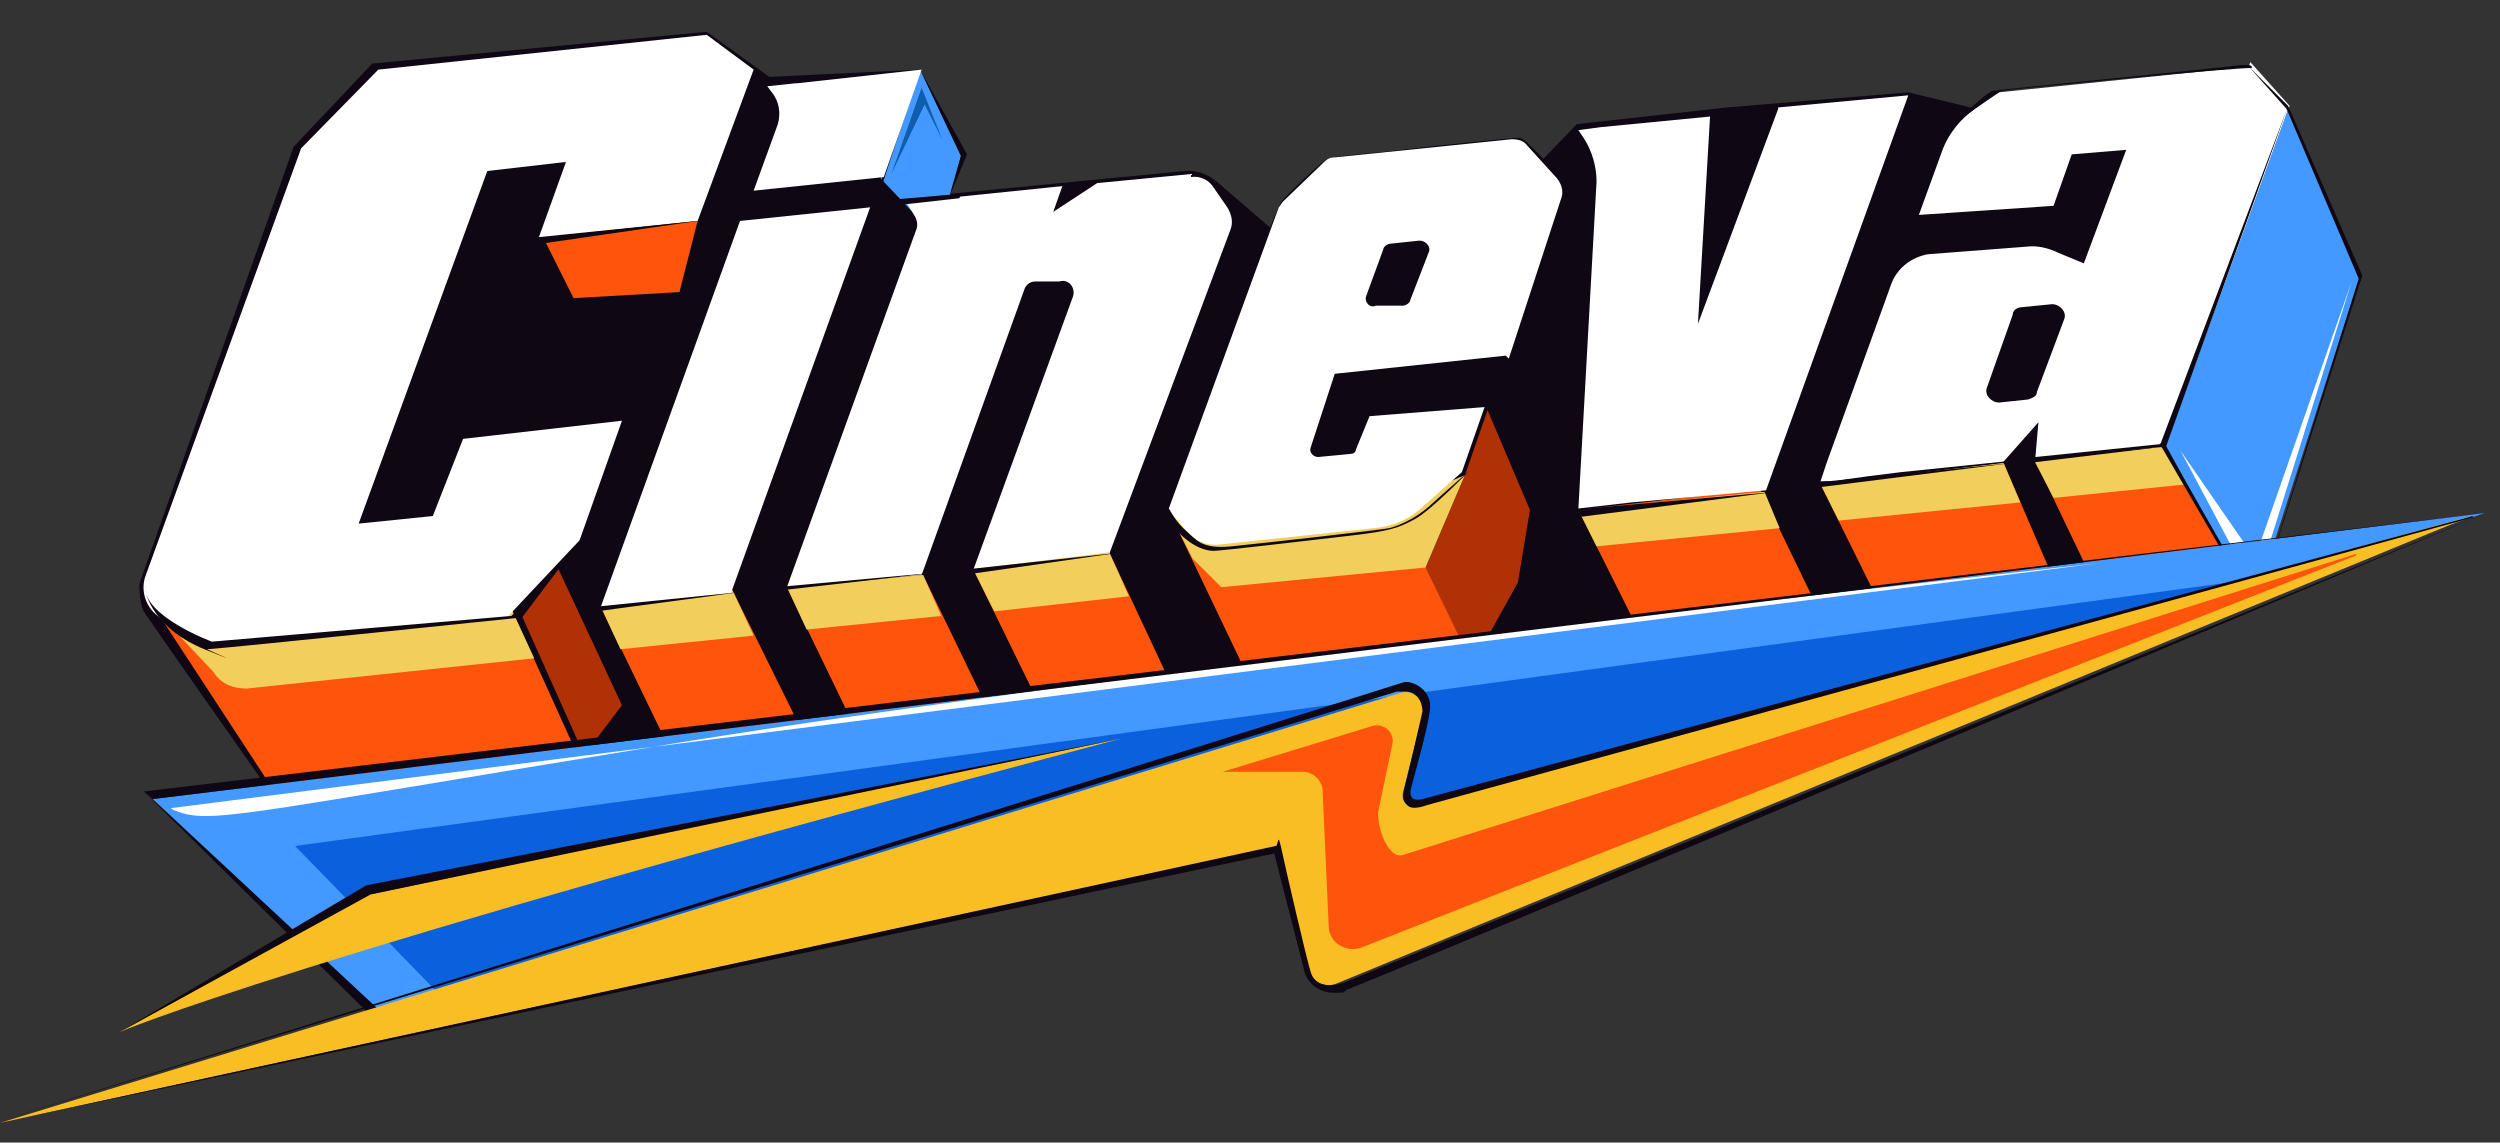 <?xml version="1.0" encoding="UTF-8"?> <svg xmlns="http://www.w3.org/2000/svg" id="Layer_3" version="1.1" viewBox="0 0 165.2 75.5"><rect x="0" y="0" width="165.2" height="75.5" fill="#333333" stroke="none"/><defs><style> .st0 { fill: #0e5ead; } .st1 { fill: #af3105; } .st2 { fill: #ff540b; } .st3 { fill: #f2ce5c; } .st4 { fill: #fff; } .st5 { fill: #4399ff; } .st6 { fill: #fabe25; } .st7 { fill: #a33b30; } .st8 { fill: #0b61dd; } .st9 { fill: #0f0714; } </style></defs><path class="st9" d="M51,5.2l-4.3-3.1-22.1,2.1-5.2,5.5-10.2,28.9s0,1.3.3,1.8,7.9,11.3,7.9,11.3L50.8,17.1l.2-11.9Z"></path><polyline class="st7" points="38.6 35.6 43 45.4 38.3 50.2 33.8 40.8 38.6 35.6"></polyline><polyline class="st7" points="97.6 29.4 100.7 36.2 97.3 43.9 92.8 34.5 97.6 29.4"></polyline><path class="st9" d="M23.7,18.1l-5.4,34.3,129.1-13.7,3.3-26.6-24.6-6-12,1-9.9,1.1-5.2,5.4-14.3,2.1-4.3-3.7c-.6-.5-1.4-.8-2.1-.7l-15.5,1.5-.9.4-3.7-1.5-8.5-7.2-25.5,6.8-.6,6.7Z"></path><polyline class="st2" points="9.7 39.4 18 52.1 38.3 50.2 33.5 39.6 9.9 39.2"></polyline><polyline class="st2" points="39.7 40.1 44.2 49.4 53 48.3 48.4 39 39.7 40.1"></polyline><polyline class="st2" points="52 38.8 56.5 48.1 65.4 47.1 61 38 52 38.8"></polyline><polyline class="st2" points="64.3 37.6 73.3 36.5 77.7 45.9 68.8 46.8 64.3 37.6"></polyline><polyline class="st2" points="77.3 33.9 82.8 45.4 97.4 43.9 92.9 34.8 77.3 33.9"></polyline><polyline class="st2" points="104.3 33.7 108.8 42.7 120.7 41.4 116.3 32.3 104.3 33.7"></polyline><path class="st3" d="M13.3,41.6l20.2-2,1.8,3.9-19,2c-.9,0-1.7-.3-2.2-1.1l-3.2-3.4,2.4.6Z"></path><polyline class="st3" points="39.7 40.1 41 42.9 49.8 42 48.4 39 39.7 40.1"></polyline><polyline class="st3" points="104.3 33.7 105.5 36.1 117.6 34.9 116.6 32.5 104.3 33.7"></polyline><polygon class="st9" points="50.4 5.1 60.8 4.6 50.4 5.8 50.4 5.1"></polygon><polyline class="st1" points="98.3 27.1 101.1 33.7 100.3 38.5 97.3 43.9 94.2 37.5 96.8 31.4 98.3 27.1"></polyline><polygon class="st1" points="34.4 40.5 36.9 37.6 41.1 46.6 38.6 49.9 34.4 40.5"></polygon><polygon class="st5" points="60.8 4.6 63.5 10.3 62 15.8 58.2 11.8 60.8 4.6"></polygon><polygon class="st3" points="77.3 33.9 78.8 36.9 80.7 38.8 94.2 37.5 96.8 31.4 91.3 33.7 77.3 33.9"></polygon><polygon class="st9" points="58.2 12 60.8 4.6 58.2 12.5 58.2 12"></polygon><path class="st9" d="M83.6,15.9s.8-2.2,1.1-2.6,2.6-2.6,3-2.8,3.4-.4,4.9-.6,7.4-.8,7.7-.8.5.2.9.6,1.4,1.4,1.4,1.4l-2,2.7-17.1,2.2Z"></path><g><path class="st4" d="M35.9,15.7l10.2-1.1,3.7-10-3.1-2.3-21.7,2.3-5.1,5.2-10.3,28.3c-.3.9,0,1.9.7,2.5l2.2,1.8c.4.3,1,.5,1.5.4l19.5-2,4.8-5.1,2.8-7.9-10.5,1.2-2,5.1s0,0,0,0l-4.9.5s0,0,0,0l8.5-23.3s0,0,0,0l5.2-.6s0,0,0,0l-1.8,5Z"></path><g><polygon class="st4" points="39.7 40.1 48.3 39.2 57.5 13.7 48.9 14.6 39.7 40.1"></polygon><path class="st4" d="M52.6,5.5l-1.9.2.3.4c.5.6.6,1.4.4,2.1l-1.6,4.4,8.6-.9,2.5-7.1-8.2.9Z"></path></g><path class="st4" d="M117.5,7.2l-5.3,14.2.8-13.7-7.2.7h0s-1.5.2-1.5.2l.4.6c.5.8.8,1.8.8,2.8l-1.2,21.6,3.5-.4,8.9-.8,9.4-26.1-8.6.8Z"></path><path class="st4" d="M78.7,11.5l-6.2.6-2.9,1.9.6-1.7-8.8.9h0s-1.5.2-1.5.2l.5.8c.2.3.3.7.1,1.1l-8.5,23.5,8.9-.8,6.8-18.9c.1-.3.4-.5.7-.5h1.6c.6-.2,1.1.4.9,1l-6.6,18.1,9-1.1,8-21.4c.2-.5.1-1-.2-1.5l-.9-1.3c-.3-.5-.9-.8-1.5-.7Z"></path><path class="st4" d="M99.7,23.7l3.5-10.7c.1-.4,0-.8-.3-1.2l-2-2.2c-.2-.3-.6-.4-1-.4l-11.7,1.2c-.3,0-.5.1-.7.3l-2.7,2.6c-.1.1-.2.3-.3.4l-7.3,20,1.3,1.5c.5.6,1.2.8,1.9.8h0s0,0,0,0l10.4-1.1c1.2-.1,2.4-.6,3.3-1.5l2.5-2.2,1.5-4.3-7.6.6-.9,2.2c0,.2-.2.3-.4.3l-2.1.2c-.3,0-.6-.3-.5-.6l1.6-4.9,11.3-1.2ZM91.9,16.1l1.9-.2c.4,0,.8.4.6.8l-1.2,3.1c0,.2-.3.4-.5.4h-1.8c-.4.2-.8-.3-.6-.7l1.1-3c0-.2.3-.4.5-.4Z"></path><path class="st4" d="M148.6,4.4l-16.5,1.7-1.6,1.1c-.9.6-1.7,1.6-2.1,2.6l-1.6,4.4,8.9-.6,1.2-3.4,3.6-.3-2.8,7.5-1.7-.7c-.6-.3-1.4-.5-2.1-.4l-6.5.5c-1.1.2-2,.9-2.4,1.9l-4.3,11.9-.4,1.2h1.1c0-.1,4.2-.6,4.2-.6l6.8-.7,2.3-2.6-.2,2.3,8.7-.9,8.1-22.3-2.6-2.9ZM131.3,25.6l1.7-4.8c0-.3.3-.5.6-.5l2-.2c.5,0,1,.5.8,1l-1.8,4.8c0,.3-.3.4-.6.5l-1.9.2c-.5,0-1-.5-.8-1Z"></path></g><polygon class="st5" points="151.2 7.2 155.9 18.4 149 39.8 143.1 29.5 151.2 7.2"></polygon><polygon class="st2" points="35.9 15.7 37.9 19.7 44.9 19.3 46.1 14.6 35.9 15.7"></polygon><polygon class="st2" points="120.3 32 124.8 41.1 136.4 39.9 132.4 30.6 120.3 32"></polygon><polygon class="st2" points="135.1 31.7 139.5 40.9 148.8 39.8 143.8 30.8 135.1 31.7"></polygon><polygon class="st3" points="52 38.8 53.3 41.6 62.2 40.7 61 38 52 38.8"></polygon><polygon class="st3" points="64.3 37.6 65.7 40.4 74.6 39.4 73.3 36.5 64.3 37.6"></polygon><polygon class="st3" points="120.3 32 121.5 34.4 133.5 33.2 132.4 30.6 120.3 32"></polygon><polygon class="st3" points="134.4 30.4 135.7 32.9 144.5 32 143.1 29.5 134.4 30.4"></polygon><polygon class="st9" points="148.8 39.8 142.7 29.3 143.1 29.4 148.8 39.8"></polygon><polygon class="st9" points="35.3 15.7 46.1 14.6 34.4 16.3 35.3 15.7"></polygon><path class="st9" d="M38.6,35.6l-4.8,5.1-19.8,1.7s-4.6-1.7-4.4-3.7c-.1.6.7,2.9,3.9,4.2s.1,0,.2,0c1.6-.1,20.8-2.1,20.8-2.1l4-5.3Z"></path><polygon class="st9" points="39.3 40.1 49.1 39.1 39.4 40.4 39.3 40.1"></polygon><polygon class="st9" points="9.5 52.3 25.4 68 25.2 66.8 9.5 52.3"></polygon><polygon class="st9" points="51.3 38.8 62.2 37.8 50.8 39.1 51.3 38.8"></polygon><polygon class="st9" points="64.1 37.6 74.1 36.5 63.6 38 64.1 37.6"></polygon><polygon class="st9" points="60.8 4.6 63.5 10.3 62.7 13.1 63.9 10.2 60.8 4.6"></polygon><path class="st9" d="M77.3,33.7s.4.8,1.1,1.4,1,1.2,3,1,10-1.1,10.4-1.2,1.6-.5,2.7-1.5,2.6-2.3,2.6-2.3c0,0-2.5,2.6-3.6,3.2s-1.7.8-4.3,1.1-8.5,1-9,1c-1.2,0-2.6-1.2-3.2-2.5s.3-.2.3-.2Z"></path><polygon class="st9" points="103.7 33.7 117.3 32.5 103.3 34.3 103.7 33.7"></polygon><polygon class="st9" points="119.8 31.9 132.9 30.6 119.4 32.3 119.8 31.9"></polygon><polygon class="st9" points="134.3 30.3 143.1 29.5 134 30.6 134.3 30.3"></polygon><polygon class="st9" points="149.2 39.8 156 18.5 155.9 18.3 149.2 39.8"></polygon><polyline class="st9" points="142.7 29.5 151.2 7 143.1 29.6 142.5 29.5"></polyline><polygon class="st9" points="156.1 18.2 151.2 7 148.6 4.4 151.1 7.2 155.9 18.5 156 18.6 156.1 18.2"></polygon><path class="st9" d="M129,8.3s2.9-2.2,3.3-2.3,16-1.6,16.5-1.5c0-.2,0-.3-1.6-.1s-15,1.5-15.5,1.6-2.7,2.3-2.7,2.3Z"></path><polygon class="st4" points="144.1 29.8 149 39 155.4 18.6 149 36.9 144.1 29.8"></polygon><polygon class="st0" points="58.9 11.5 60.9 5.8 62.3 9.3 61.1 6.9 58.9 11.5"></polygon><polygon class="st5" points="10.1 52.8 26.4 68 133.4 44.2 164.2 33.9 10.1 52.8"></polygon><polygon class="st8" points="19.5 55.9 29.7 66.4 90.3 54.8 153.8 37.6 19.5 55.9"></polygon><path class="st4" d="M11.3,53.4l127.5-16.2s-64,7-94.1,11.9-30.8,5.4-33.3,4.4Z"></path><path class="st6" d="M24.5,59.1s10.6-2.3,49.6-10.3C18.8,63.4,7.9,68.2,7.9,68.2l16.6-9.2Z"></path><path class="st6" d="M0,74.2l92.5-28.4c.9-.3,1.7.5,1.5,1.4l-1.3,5.2c-.1.6.4,1.1.9.9l69.7-19.2-75,30.9c-.8.3-1.6-.1-1.8-.9l-2-8.2L0,74.2Z"></path><path class="st2" d="M155.7,36.6l-63,19.9c-1,.3-1.8-2-1.6-3l.9-4.3c.2-.8-.6-1.5-1.4-1.2l-9.8,3h5.3c.7,0,1.3.6,1.3,1.3l.4,8.9c0,1.1,1.2,1.8,2.2,1.4l65.7-25.9Z"></path><polygon class="st9" points="164.2 33.9 9.5 52.3 10.1 52.8 164.2 33.9"></polygon><path class="st9" d="M0,74.2l84.2-17.8,2,7.8c.2.8,1,1.4,1.9,1.4s.6,0,.9-.2c1.7-.6,75.3-31.5,75.3-31.5,0,0-74.6,30.7-75.4,31s-2,.4-2.3-.7c-.3-1-1.6-6.6-1.9-8s-.2-.3-.4-.3L0,74.2Z"></path><path class="st9" d="M163.4,34.2l-69.1,19s-1,.4-1.3,0c-.2-.2-.4-.4-.2-1.1s1.2-5.1,1.2-5.1c0,0,0-1.4-1.3-1.3h-.4c0,0-92.1,28.3-92.1,28.3,0,0,92-28.7,92.5-28.9s1.9.4,1.8,1.7-1.3,5.3-1.3,5.5,0,.7.8.5,69.4-18.7,69.4-18.7Z"></path><polygon class="st9" points="24.5 59.1 7.9 68.2 24.2 58.5 74.1 48.8 24.5 59.1"></polygon><polygon class="st9" points="63.5 12.8 58.9 13.2 59.8 13.5 63.4 13.1 63.5 12.8"></polygon></svg> 